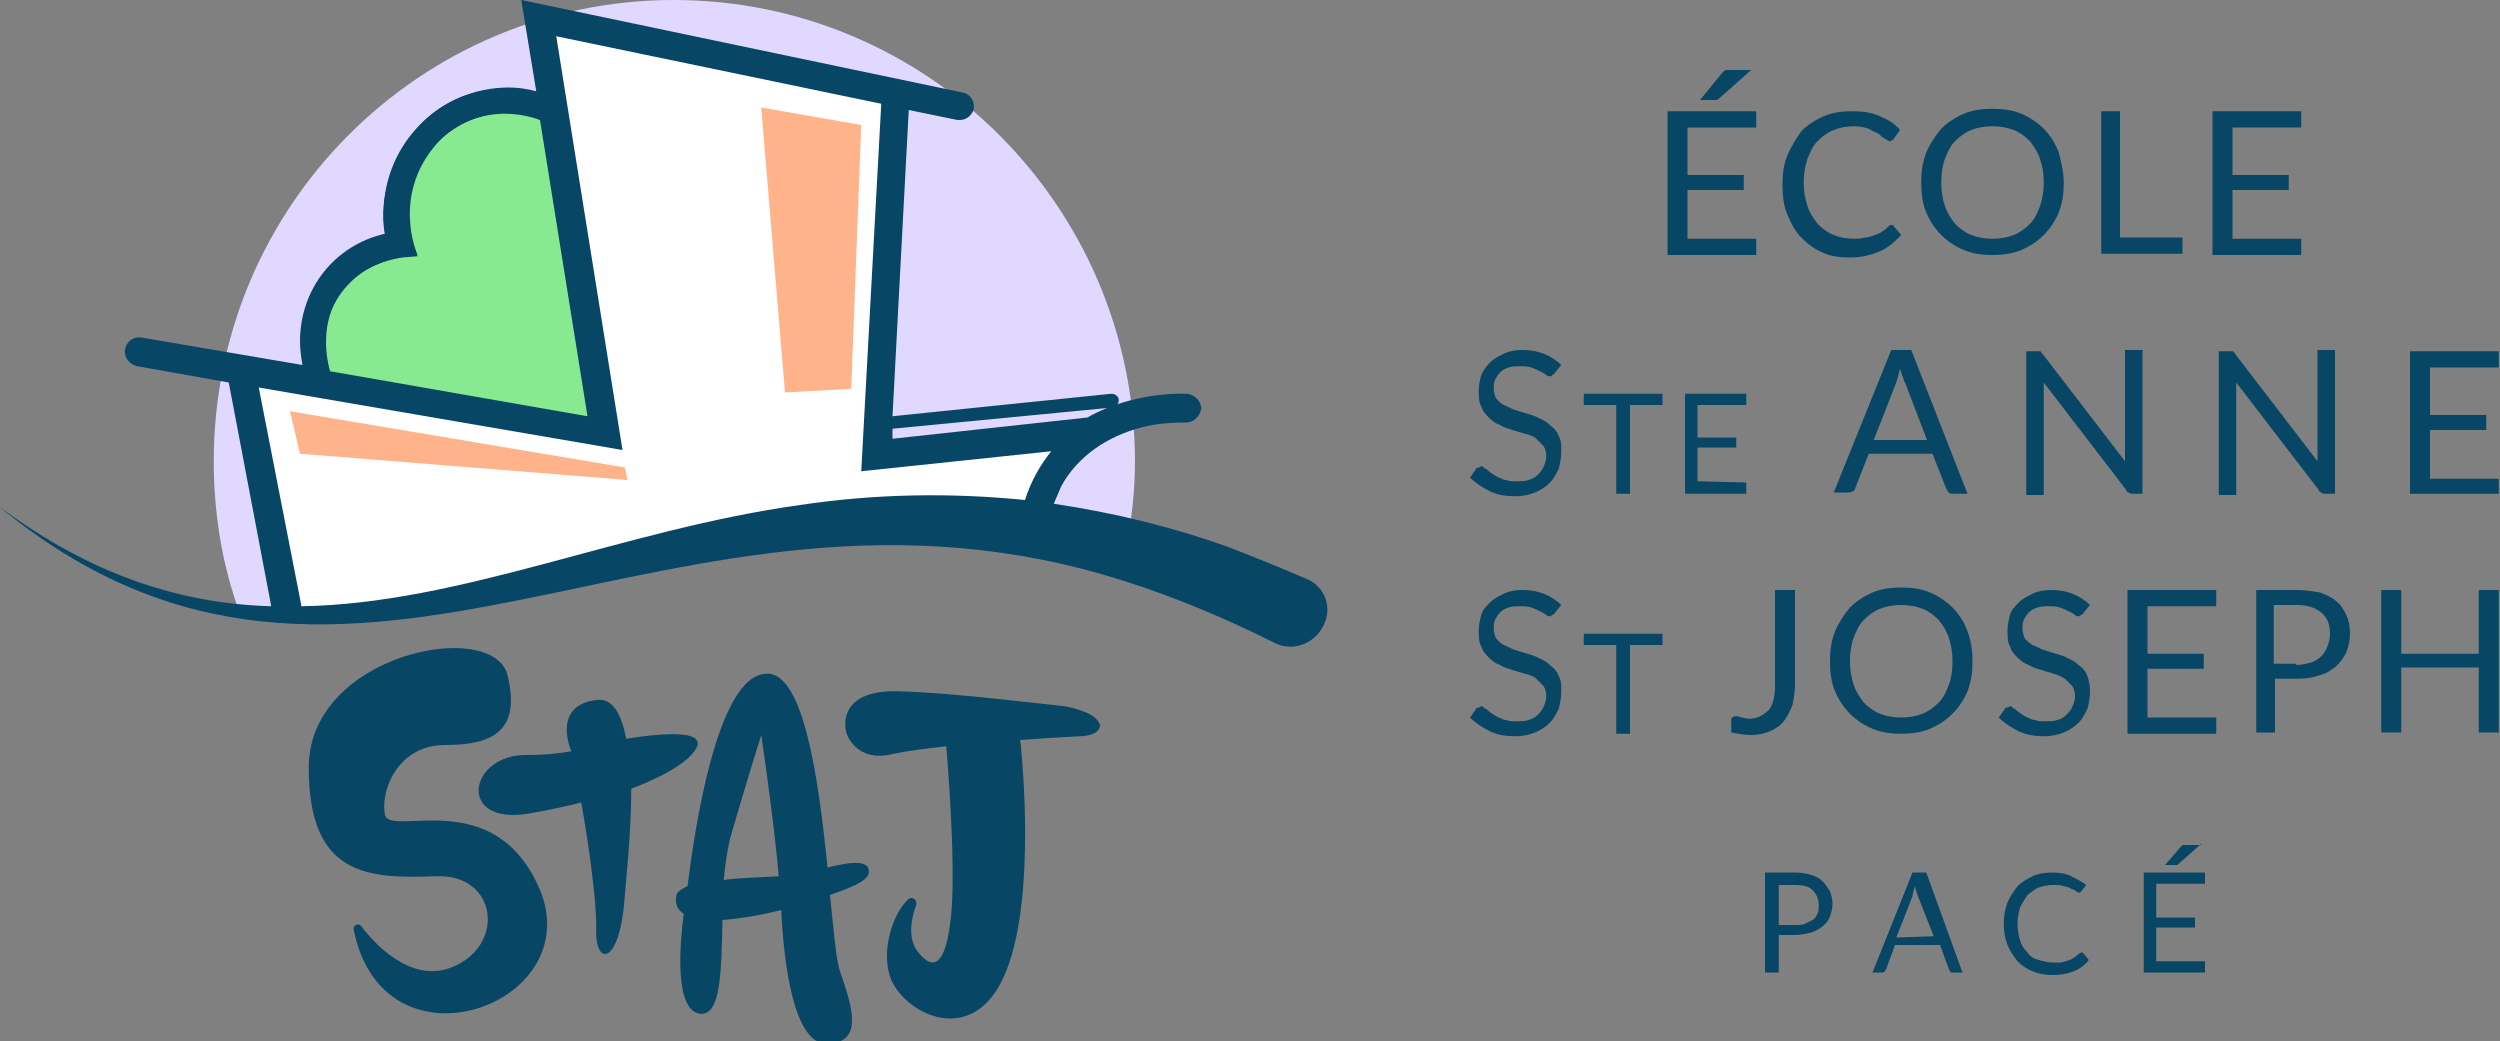 <?xml version="1.0" encoding="UTF-8"?> <!-- Generator: Adobe Illustrator 26.0.3, SVG Export Plug-In . SVG Version: 6.00 Build 0) --> <svg xmlns="http://www.w3.org/2000/svg" xmlns:xlink="http://www.w3.org/1999/xlink" version="1.1" id="Calque_1" x="0px" y="0px" viewBox="0 0 200 83.3" style="enable-background:new 0 0 200 83.3;" xml:space="preserve"><rect x="0" y="0" width="200" height="83.3" fill="#808080" stroke="none"/> <style type="text/css"> .st0{fill:#E0D8FF;} .st1{fill:#87E990;} .st2{fill:#FFFFFF;} .st3{fill:#FFB38B;} .st4{fill:#074665;} </style> <g> <g> <g> <path class="st0" d="M52.3,44.5C66,40.7,79.4,41.6,90,44.3c0.5-2.4,0.8-4.9,0.8-7.5C90.7,16.5,74.2,0,53.9,0S17.1,16.5,17.1,36.9 c0,4.3,0.7,8.4,2.1,12.2C23.6,49.6,33.6,49.6,52.3,44.5z"></path> <path class="st1" d="M47.9,11.7c-3.2-5.9-18.9-4-15.8,7.8c-7,0.3-11.9,13.3-0.1,15.4l19.7,2.9L47.9,11.7z"></path> <path class="st2" d="M82.8,43.3c0.4-4.6,4.5-8.6,4.5-8.6l-17.1,1.8l1.6-29l-28.6-6l5.3,33.2l-29.1-5l3.8,19.2 C36.2,50.5,64.5,38.7,82.8,43.3z"></path> <polygon class="st3" points="24,36.3 50.2,38.4 50,37.4 23.2,32.9 "></polygon> <polygon class="st3" points="68.9,10 60.9,8.6 62.8,31.4 68.1,31.1 "></polygon> <path class="st4" d="M104.5,46.3c-2.1-0.9-4.3-1.8-6.4-2.6c-4.5-1.6-9.1-2.7-13.8-3.4c0.2-0.5,0.4-0.9,0.6-1.4 c1.3-2.4,3.7-4,6.4-4.7c1.1-0.3,2.3-0.4,3.6-0.4c0.6,0,1.1-0.5,1.2-1.1c0-0.6-0.5-1.1-1.1-1.2c-3.3-0.1-6.3,0.9-8,1.9l-15.6,1.7 l0-0.8L89,32.6c0.3,0,0.5-0.3,0.5-0.6c0-0.3-0.3-0.5-0.6-0.5l-17.5,1.8l1.3-24.5l3.9,0.8c0.1,0,0.2,0,0.2,0c0.5,0,1-0.4,1.1-0.9 c0.1-0.6-0.3-1.2-0.9-1.3L41.7,0l1.2,7.3C42.1,7.1,41.5,7,40.7,7c-5.5,0-10,4.5-10,10c0,0.6,0,1.2,0.1,1.7 c-4,0.9-6.8,4.4-6.8,8.6c0,0.7,0.1,1.3,0.2,1.9l-12.9-2.2c-0.6-0.1-1.2,0.3-1.3,1c-0.1,0.6,0.4,1.2,1,1.3l7.3,1.3l3.4,17.9 c-7.1-0.2-14.3-2.4-21.8-8c28.5,23.5,53.6-5.7,90.1,6c4.1,1.3,8.1,3,11.9,4.9c1.5,0.8,3.3,0.1,4-1.4 C106.6,48.6,106,46.9,104.5,46.3z M32.2,20.6l1.2-0.1L33,19.3c-0.2-0.7-0.3-1.5-0.3-2.3c0-4.4,3.6-8,8-8c0.8,0,1.4,0,2.5,0.6 L47,33.3l-20.6-3.6C26.2,29,26,28.2,26,27.4C26,23.9,28.7,21,32.2,20.6z M64,40.4c-14.3,2-27.1,7.9-39.9,8.1c0,0,0-0.1,0-0.1 l-3.4-17.4l29.1,5L44.5,2.9l26,5.4l-1.6,29.4l15.2-1.6c-0.8,1-1.6,2.3-2.1,3.9C76,39.4,70,39.5,64,40.4z"></path> <path class="st4" d="M24.7,31.2c-1.4-4.5-0.2-7.4,1-9c1.4-1.9,3.5-3,5.1-3.4c-0.6-3.1,0.7-6.8,3.2-9.2c2.9-2.7,6.9-3.2,11-1.4 L44.2,10c-4.5-2.1-7.8,0-8.8,1c-4.3,4.3-2,9.4-2,9.4s-4.2,0.2-6.1,2.9c-1.3,1.9-1.6,4.3-0.7,7.2L24.7,31.2z"></path> </g> <g> <path class="st4" d="M28.3,74.4c-0.1-0.4,0.4-0.6,0.6-0.3c1.3,1.7,4.1,4.5,7.2,3.3c4.4-1.7,3.7-7.5-1.2-7.3 c-5.5,0.2-10.2,0-10.2-8.7c0-9.1,14.7-12,15.9-7.4c1.1,4.5-1.2,5.6-5,5.6c-3.8,0-5.2,3.7-4.8,5.6c0.5,1.8,8.8-2.5,12.4,6 C47,80.4,30.7,86.3,28.3,74.4z"></path> <path class="st4" d="M69.5,69.8c0.1-1-1.3-0.9-3.3-0.4c-0.7-7-1.9-15.7-4.9-15.5c-4,0.1-5.8,13-6.3,17c-0.5,0.2-0.9,0.5-0.9,0.8 c-0.1,0.6,0.1,1.1,0.6,1.4c-0.3,2.3-0.8,7.7,1.3,8c1.7,0.2,1.7-3.5,1.8-7.5c1.2-0.1,2.7-0.3,4.7-0.8c0.2,4.3,1,10.8,3.7,10.7 c2.9-0.1,2-2.9,1-5.8c-0.3-0.8-0.5-3.2-0.8-6.1C67.8,71.1,69.5,70.5,69.5,69.8z M58.4,67.1c1.3-4.5,2.5-8.3,2.5-8.3 s1,6.7,1.4,11.3c-1.4,0.1-3,0.1-4.4,0.3C58,69.2,58.2,68,58.4,67.1z"></path> <path class="st4" d="M50.1,59.1c-0.4-2-1.1-3.3-2.4-3.1c-3.1,0.4-2.4,3.1-2,4.1c-1.1,0.2-2.3,0.3-3.5,0.3c-4.7-0.1-5.7,5.6,0,4.7 c0,0,1.9-0.3,4.3-0.9c0.6,3.3,1.2,7.8,1.2,9.8c-0.2,3.3,1.7,3.3,2.2-1.4c0.2-2.3,0.6-6.1,0.6-9.5c1.8-0.7,3.5-1.5,4.6-2.5 C57.7,58.1,52.6,58.7,50.1,59.1z"></path> <path class="st4" d="M86.9,57c-0.5-0.2-1.1-0.4-1.7-0.5c-2.1-0.2-9.1-1.1-13.4-1.2c-5.1-0.1-4.1,3.3-4.1,3.3s0.7,2.5,3.8,1.7 c0.9-0.2,2.4-0.4,4.2-0.6v0c0,0,0.8,9.1,0.4,13.4c-0.4,4.3-1.5,4.6-2.7,3c-0.8-1-0.5-2.7-0.1-3.7c0.1-0.4-0.3-0.7-0.6-0.5 c-1.5,1.4-2.3,4.7-1.3,6.7c1.3,2.5,5.6,4.6,8.2,0.8c3.6-5.2,2.1-19.3,2.1-19.3s0-0.4-0.1-0.9c2.7-0.2,4.8-0.3,4.8-0.3 s1.6,0,1.6-0.9C87.9,57.6,87.4,57.2,86.9,57z"></path> </g> </g> <g> <g> <path class="st4" d="M140.5,19.1v1.3h-7.1V8.9h7.1v1.3H135V14h4.5v1.2H135v3.9H140.5z M140.1,5.6l-2.6,2.3 c-0.1,0.1-0.2,0.1-0.2,0.1c-0.1,0-0.2,0-0.3,0h-1l1.8-2.2c0.1-0.1,0.2-0.2,0.3-0.2c0.1,0,0.2,0,0.4,0 C138.5,5.6,140.1,5.6,140.1,5.6z"></path> <path class="st4" d="M151.3,18c0.1,0,0.2,0,0.2,0.1l0.6,0.7c-0.5,0.5-1,1-1.7,1.3c-0.7,0.3-1.5,0.5-2.4,0.5 c-0.8,0-1.6-0.1-2.2-0.4c-0.7-0.3-1.2-0.7-1.7-1.2c-0.5-0.5-0.8-1.1-1.1-1.8c-0.3-0.7-0.4-1.5-0.4-2.4s0.1-1.7,0.4-2.4 c0.3-0.7,0.7-1.3,1.1-1.9c0.5-0.5,1.1-0.9,1.8-1.2c0.7-0.3,1.4-0.4,2.3-0.4s1.5,0.1,2.2,0.4s1.2,0.6,1.6,1.1l-0.5,0.7 c0,0.1-0.1,0.1-0.1,0.1c-0.1,0-0.1,0.1-0.2,0.1c-0.1,0-0.2-0.1-0.4-0.2s-0.3-0.2-0.5-0.4c-0.2-0.1-0.5-0.2-0.8-0.4 c-0.3-0.1-0.7-0.2-1.2-0.2c-0.6,0-1.1,0.1-1.6,0.3c-0.5,0.2-0.9,0.5-1.3,0.9c-0.4,0.4-0.6,0.9-0.8,1.4c-0.2,0.6-0.3,1.2-0.3,1.9 c0,0.7,0.1,1.3,0.3,1.9s0.5,1,0.8,1.4c0.4,0.4,0.8,0.7,1.3,0.9c0.5,0.2,1,0.3,1.6,0.3c0.3,0,0.6,0,0.9-0.1c0.3,0,0.5-0.1,0.8-0.2 s0.5-0.2,0.6-0.3c0.2-0.1,0.4-0.3,0.6-0.5C151.1,18,151.2,18,151.3,18z"></path> <path class="st4" d="M165.1,14.6c0,0.9-0.1,1.6-0.4,2.4c-0.3,0.7-0.7,1.3-1.2,1.8c-0.5,0.5-1.1,0.9-1.8,1.2 c-0.7,0.3-1.5,0.4-2.3,0.4c-0.8,0-1.6-0.1-2.3-0.4c-0.7-0.3-1.3-0.7-1.8-1.2c-0.5-0.5-0.9-1.1-1.2-1.8c-0.3-0.7-0.4-1.5-0.4-2.4 c0-0.9,0.1-1.6,0.4-2.4c0.3-0.7,0.7-1.3,1.2-1.9c0.5-0.5,1.1-0.9,1.8-1.2c0.7-0.3,1.5-0.4,2.3-0.4c0.8,0,1.6,0.1,2.3,0.4 c0.7,0.3,1.3,0.7,1.8,1.2c0.5,0.5,0.9,1.1,1.2,1.9C164.9,13,165.1,13.8,165.1,14.6z M163.5,14.6c0-0.7-0.1-1.3-0.3-1.9 s-0.5-1-0.8-1.4c-0.4-0.4-0.8-0.7-1.3-0.9c-0.5-0.2-1.1-0.3-1.7-0.3c-0.6,0-1.2,0.1-1.7,0.3c-0.5,0.2-0.9,0.5-1.3,0.9 c-0.4,0.4-0.6,0.9-0.8,1.4s-0.3,1.2-0.3,1.9c0,0.7,0.1,1.3,0.3,1.9c0.2,0.6,0.5,1,0.8,1.4c0.4,0.4,0.8,0.7,1.3,0.9 c0.5,0.2,1.1,0.3,1.7,0.3s1.2-0.1,1.7-0.3c0.5-0.2,0.9-0.5,1.3-0.9c0.4-0.4,0.6-0.9,0.8-1.4C163.4,15.9,163.5,15.3,163.5,14.6z"></path> <path class="st4" d="M174.6,19v1.3h-6.5V8.9h1.5V19H174.6L174.6,19z"></path> <path class="st4" d="M184.1,19.1v1.3h-7.1V8.9h7.1v1.3h-5.5V14h4.5v1.2h-4.5v3.9H184.1z"></path> </g> <g> <g> <path class="st4" d="M124.4,29.8c0,0.1-0.1,0.1-0.2,0.2s-0.1,0.1-0.2,0.1c-0.1,0-0.2,0-0.3-0.1c-0.1-0.1-0.3-0.2-0.5-0.3 c-0.2-0.1-0.4-0.2-0.7-0.3c-0.3-0.1-0.6-0.1-0.9-0.1c-0.4,0-0.6,0-0.9,0.1c-0.3,0.1-0.5,0.2-0.7,0.4c-0.2,0.2-0.3,0.4-0.4,0.6 c-0.1,0.2-0.1,0.5-0.1,0.7c0,0.3,0.1,0.6,0.2,0.8c0.2,0.2,0.4,0.4,0.6,0.5c0.3,0.1,0.6,0.3,0.9,0.4c0.3,0.1,0.7,0.2,1,0.3 c0.3,0.1,0.7,0.2,1,0.4c0.3,0.1,0.6,0.3,0.9,0.6c0.3,0.2,0.5,0.5,0.6,0.8c0.2,0.3,0.2,0.7,0.2,1.2c0,0.5-0.1,1-0.2,1.4 c-0.2,0.4-0.4,0.8-0.7,1.1c-0.3,0.3-0.7,0.6-1.2,0.8c-0.5,0.2-1,0.3-1.6,0.3c-0.7,0-1.4-0.1-2-0.4c-0.6-0.3-1.1-0.6-1.6-1.1 l0.5-0.7c0-0.1,0.1-0.1,0.2-0.1c0.1,0,0.1-0.1,0.2-0.1s0.1,0,0.2,0.1c0.1,0.1,0.2,0.1,0.3,0.2c0.1,0.1,0.2,0.2,0.4,0.3 c0.1,0.1,0.3,0.2,0.5,0.3c0.2,0.1,0.4,0.2,0.6,0.2c0.2,0.1,0.5,0.1,0.8,0.1c0.4,0,0.7,0,1-0.1c0.3-0.1,0.5-0.2,0.7-0.4 s0.4-0.4,0.5-0.7c0.1-0.2,0.2-0.5,0.2-0.8c0-0.4-0.1-0.6-0.2-0.8c-0.2-0.2-0.4-0.4-0.6-0.6c-0.2-0.2-0.5-0.3-0.9-0.4 c-0.3-0.1-0.7-0.2-1-0.3c-0.3-0.1-0.7-0.2-1-0.4c-0.3-0.1-0.6-0.3-0.9-0.6c-0.2-0.2-0.5-0.5-0.6-0.9c-0.2-0.3-0.2-0.8-0.2-1.3 c0-0.4,0.1-0.8,0.2-1.2c0.2-0.4,0.4-0.7,0.7-1c0.3-0.3,0.7-0.5,1.1-0.7c0.4-0.2,0.9-0.3,1.5-0.3c0.6,0,1.2,0.1,1.7,0.3 c0.5,0.2,1,0.5,1.4,0.9L124.4,29.8z"></path> <path class="st4" d="M133,32.4h-2.6v7.1h-1.1v-7.1h-2.6v-0.9h6.3L133,32.4L133,32.4z"></path> <path class="st4" d="M139.7,38.6v0.9h-4.9v-8h4.9v0.9h-3.9V35h3.1v0.8h-3.1v2.7L139.7,38.6L139.7,38.6z"></path> </g> <path class="st4" d="M157.4,39.5h-1.2c-0.1,0-0.2,0-0.3-0.1s-0.1-0.2-0.2-0.3l-1.1-2.8h-5.1l-1.1,2.8c0,0.1-0.1,0.2-0.2,0.2 c-0.1,0.1-0.2,0.1-0.3,0.1h-1.2l4.6-11.4h1.6L157.4,39.5z M154.2,35.3l-1.8-4.7c-0.1-0.1-0.1-0.3-0.2-0.5 c-0.1-0.2-0.1-0.4-0.2-0.6c-0.1,0.4-0.2,0.8-0.3,1.1l-1.8,4.6H154.2L154.2,35.3z"></path> <path class="st4" d="M171.4,28.1v11.4h-0.8c-0.1,0-0.2,0-0.3-0.1c-0.1,0-0.2-0.1-0.2-0.2l-6.6-8.6c0,0.1,0,0.3,0,0.4 c0,0.1,0,0.2,0,0.4v8.2h-1.4V28.1h0.8c0.1,0,0.1,0,0.2,0c0,0,0.1,0,0.1,0c0,0,0.1,0,0.1,0.1s0.1,0.1,0.1,0.1l6.6,8.6 c0-0.1,0-0.3,0-0.4c0-0.1,0-0.2,0-0.4v-8.1H171.4L171.4,28.1z"></path> <path class="st4" d="M186.8,28.1v11.4H186c-0.1,0-0.2,0-0.3-0.1c-0.1,0-0.2-0.1-0.2-0.2l-6.6-8.6c0,0.1,0,0.3,0,0.4 c0,0.1,0,0.2,0,0.4v8.2h-1.4V28.1h0.8c0.1,0,0.1,0,0.2,0c0,0,0.1,0,0.1,0c0,0,0.1,0,0.1,0.1c0.1,0,0.1,0.1,0.1,0.1l6.6,8.6 c0-0.1,0-0.3,0-0.4c0-0.1,0-0.2,0-0.4v-8.1H186.8L186.8,28.1z"></path> <path class="st4" d="M199.9,38.2v1.3h-7.1V28.1h7.1v1.3h-5.5v3.8h4.5v1.2h-4.5v3.9H199.9L199.9,38.2z"></path> </g> <g> <g> <path class="st4" d="M124.4,49c0,0.1-0.1,0.1-0.2,0.2c-0.1,0-0.1,0.1-0.2,0.1c-0.1,0-0.2,0-0.3-0.1c-0.1-0.1-0.3-0.2-0.5-0.3 c-0.2-0.1-0.4-0.2-0.7-0.3c-0.3-0.1-0.6-0.1-0.9-0.1c-0.4,0-0.6,0-0.9,0.1c-0.3,0.1-0.5,0.2-0.7,0.4c-0.2,0.2-0.3,0.4-0.4,0.6 c-0.1,0.2-0.1,0.5-0.1,0.7c0,0.3,0.1,0.6,0.2,0.8c0.2,0.2,0.4,0.4,0.6,0.5c0.3,0.1,0.6,0.3,0.9,0.4c0.3,0.1,0.7,0.2,1,0.3 c0.3,0.1,0.7,0.2,1,0.4c0.3,0.1,0.6,0.3,0.9,0.6c0.3,0.2,0.5,0.5,0.6,0.8c0.2,0.3,0.2,0.7,0.2,1.2c0,0.5-0.1,1-0.2,1.4 c-0.2,0.4-0.4,0.8-0.7,1.1c-0.3,0.3-0.7,0.6-1.2,0.8c-0.5,0.2-1,0.3-1.6,0.3c-0.7,0-1.4-0.1-2-0.4c-0.6-0.3-1.1-0.6-1.6-1.1 l0.5-0.7c0-0.1,0.1-0.1,0.2-0.1c0.1,0,0.1-0.1,0.2-0.1s0.1,0,0.2,0.1c0.1,0.1,0.2,0.1,0.3,0.2c0.1,0.1,0.2,0.2,0.4,0.3 c0.1,0.1,0.3,0.2,0.5,0.3c0.2,0.1,0.4,0.2,0.6,0.2c0.2,0.1,0.5,0.1,0.8,0.1c0.4,0,0.7,0,1-0.1c0.3-0.1,0.5-0.2,0.7-0.4 c0.2-0.2,0.4-0.4,0.5-0.7c0.1-0.2,0.2-0.5,0.2-0.8c0-0.4-0.1-0.6-0.2-0.8c-0.2-0.2-0.4-0.4-0.6-0.6c-0.2-0.2-0.5-0.3-0.9-0.4 c-0.3-0.1-0.7-0.2-1-0.3c-0.3-0.1-0.7-0.2-1-0.4c-0.3-0.1-0.6-0.3-0.9-0.6c-0.2-0.2-0.5-0.5-0.6-0.9c-0.2-0.3-0.2-0.8-0.2-1.3 c0-0.4,0.1-0.8,0.2-1.2s0.4-0.7,0.7-1c0.3-0.3,0.7-0.5,1.1-0.7s0.9-0.3,1.5-0.3c0.6,0,1.2,0.1,1.7,0.3c0.5,0.2,1,0.5,1.4,0.9 L124.4,49z"></path> <path class="st4" d="M133,51.6h-2.6v7.1h-1.1v-7.1h-2.6v-0.9h6.3L133,51.6L133,51.6z"></path> </g> <path class="st4" d="M143.6,54.7c0,0.6-0.1,1.2-0.2,1.7c-0.2,0.5-0.4,0.9-0.7,1.3c-0.3,0.4-0.7,0.6-1.1,0.8 c-0.5,0.2-1,0.3-1.5,0.3c-0.5,0-1.1-0.1-1.6-0.2c0-0.2,0-0.3,0-0.5s0-0.3,0-0.5c0-0.1,0-0.2,0.1-0.2c0.1-0.1,0.1-0.1,0.3-0.1 c0.1,0,0.2,0,0.4,0.1c0.2,0,0.4,0.1,0.6,0.1c0.4,0,0.7-0.1,0.9-0.2s0.5-0.3,0.7-0.5c0.2-0.2,0.3-0.5,0.4-0.9 c0.1-0.4,0.1-0.8,0.1-1.2v-7.5h1.6L143.6,54.7L143.6,54.7z"></path> <path class="st4" d="M157.8,52.9c0,0.9-0.1,1.6-0.4,2.4c-0.3,0.7-0.7,1.3-1.2,1.8c-0.5,0.5-1.1,0.9-1.8,1.2 c-0.7,0.3-1.5,0.4-2.3,0.4s-1.6-0.1-2.3-0.4c-0.7-0.3-1.3-0.7-1.8-1.2c-0.5-0.5-0.9-1.1-1.2-1.8c-0.3-0.7-0.4-1.5-0.4-2.4 s0.1-1.6,0.4-2.4c0.3-0.7,0.7-1.3,1.2-1.9c0.5-0.5,1.1-0.9,1.8-1.2c0.7-0.3,1.5-0.4,2.3-0.4s1.6,0.1,2.3,0.4 c0.7,0.3,1.3,0.7,1.8,1.2c0.5,0.5,0.9,1.1,1.2,1.9C157.7,51.3,157.8,52.1,157.8,52.9z M156.2,52.9c0-0.7-0.1-1.3-0.3-1.9 s-0.5-1-0.8-1.4c-0.4-0.4-0.8-0.7-1.3-0.9c-0.5-0.2-1.1-0.3-1.7-0.3c-0.6,0-1.2,0.1-1.7,0.3c-0.5,0.2-0.9,0.5-1.3,0.9 c-0.4,0.4-0.6,0.9-0.8,1.4s-0.3,1.2-0.3,1.9c0,0.7,0.1,1.3,0.3,1.9c0.2,0.6,0.5,1,0.8,1.4c0.4,0.4,0.8,0.7,1.3,0.9 c0.5,0.2,1.1,0.3,1.7,0.3s1.2-0.1,1.7-0.3c0.5-0.2,0.9-0.5,1.3-0.9c0.4-0.4,0.6-0.9,0.8-1.4C156.1,54.3,156.2,53.7,156.2,52.9z"></path> <path class="st4" d="M166.7,49c0,0.1-0.1,0.1-0.2,0.2c-0.1,0-0.1,0.1-0.2,0.1c-0.1,0-0.2,0-0.3-0.1c-0.1-0.1-0.3-0.2-0.5-0.3 c-0.2-0.1-0.4-0.2-0.7-0.3c-0.3-0.1-0.6-0.1-0.9-0.1s-0.6,0-0.9,0.1c-0.3,0.1-0.5,0.2-0.7,0.4c-0.2,0.2-0.3,0.4-0.4,0.6 c-0.1,0.2-0.1,0.5-0.1,0.7c0,0.3,0.1,0.6,0.2,0.8c0.2,0.2,0.4,0.4,0.6,0.5c0.3,0.1,0.6,0.3,0.9,0.4c0.3,0.1,0.7,0.2,1,0.3 c0.3,0.1,0.7,0.2,1,0.4c0.3,0.1,0.6,0.3,0.9,0.6c0.3,0.2,0.5,0.5,0.6,0.8s0.2,0.7,0.2,1.2c0,0.5-0.1,1-0.2,1.4 c-0.2,0.4-0.4,0.8-0.7,1.1c-0.3,0.3-0.7,0.6-1.2,0.8c-0.5,0.2-1,0.3-1.6,0.3c-0.7,0-1.4-0.1-2-0.4c-0.6-0.3-1.1-0.6-1.6-1.1 l0.5-0.7c0-0.1,0.1-0.1,0.2-0.1c0.1,0,0.1-0.1,0.2-0.1c0.1,0,0.1,0,0.2,0.1c0.1,0.1,0.2,0.1,0.3,0.2c0.1,0.1,0.2,0.2,0.4,0.3 c0.1,0.1,0.3,0.2,0.5,0.3c0.2,0.1,0.4,0.2,0.6,0.2c0.2,0.1,0.5,0.1,0.8,0.1c0.4,0,0.7,0,1-0.1c0.3-0.1,0.5-0.2,0.7-0.4 c0.2-0.2,0.4-0.4,0.5-0.7c0.1-0.2,0.2-0.5,0.2-0.8c0-0.4-0.1-0.6-0.2-0.8c-0.2-0.2-0.4-0.4-0.6-0.6c-0.2-0.1-0.5-0.3-0.9-0.4 c-0.3-0.1-0.7-0.2-1-0.3c-0.3-0.1-0.7-0.2-1-0.4c-0.3-0.1-0.6-0.3-0.9-0.6s-0.5-0.5-0.6-0.9c-0.2-0.3-0.2-0.8-0.2-1.3 c0-0.4,0.1-0.8,0.2-1.2s0.4-0.7,0.7-1c0.3-0.3,0.7-0.5,1.1-0.7s0.9-0.3,1.5-0.3c0.6,0,1.2,0.1,1.7,0.3c0.5,0.2,1,0.5,1.4,0.9 L166.7,49z"></path> <path class="st4" d="M177.3,57.4v1.3h-7.1V47.2h7.1v1.3h-5.5v3.8h4.5v1.2h-4.5v3.9H177.3L177.3,57.4z"></path> <path class="st4" d="M183.7,47.2c0.7,0,1.3,0.1,1.9,0.2c0.5,0.2,1,0.4,1.3,0.7c0.4,0.3,0.6,0.7,0.8,1.1c0.2,0.4,0.3,0.9,0.3,1.5 c0,0.5-0.1,1-0.3,1.5c-0.2,0.4-0.5,0.8-0.8,1.1c-0.4,0.3-0.8,0.6-1.3,0.7c-0.5,0.2-1.1,0.3-1.8,0.3h-1.8v4.3h-1.5V47.2 L183.7,47.2L183.7,47.2z M183.7,53.2c0.4,0,0.8-0.1,1.2-0.2c0.3-0.1,0.6-0.3,0.8-0.5c0.2-0.2,0.4-0.5,0.5-0.8 c0.1-0.3,0.2-0.6,0.2-1c0-0.7-0.2-1.3-0.7-1.7c-0.5-0.4-1.1-0.6-2-0.6h-1.8v4.7H183.7L183.7,53.2z"></path> <path class="st4" d="M199.9,47.2v11.4h-1.6v-5.2h-6.2v5.2h-1.6V47.2h1.6v5.1h6.2v-5.1H199.9z"></path> </g> <g> <path class="st4" d="M143.6,69.8c0.5,0,1,0.1,1.3,0.2c0.4,0.1,0.7,0.3,0.9,0.5s0.4,0.5,0.6,0.8c0.1,0.3,0.2,0.6,0.2,1 c0,0.4-0.1,0.7-0.2,1c-0.1,0.3-0.3,0.6-0.6,0.8c-0.2,0.2-0.6,0.4-0.9,0.5c-0.4,0.1-0.8,0.2-1.3,0.2h-1.3v3h-1.1v-8L143.6,69.8 L143.6,69.8z M143.6,74c0.3,0,0.6,0,0.8-0.1c0.2-0.1,0.4-0.2,0.6-0.3c0.2-0.1,0.3-0.3,0.4-0.5c0.1-0.2,0.1-0.4,0.1-0.7 c0-0.5-0.2-0.9-0.5-1.2c-0.3-0.3-0.8-0.4-1.4-0.4h-1.3V74H143.6L143.6,74z"></path> <path class="st4" d="M157,77.8h-0.8c-0.1,0-0.2,0-0.2-0.1s-0.1-0.1-0.1-0.2l-0.7-1.9h-3.6l-0.7,1.9c0,0.1-0.1,0.1-0.1,0.2 c-0.1,0.1-0.1,0.1-0.2,0.1h-0.8l3.2-8h1.1L157,77.8z M154.7,74.9l-1.3-3.3c0-0.1-0.1-0.2-0.1-0.3c0-0.1-0.1-0.3-0.1-0.4 c-0.1,0.3-0.2,0.6-0.2,0.8l-1.3,3.3L154.7,74.9L154.7,74.9z"></path> <path class="st4" d="M166.5,76.2c0.1,0,0.1,0,0.2,0.1l0.4,0.5c-0.3,0.4-0.7,0.7-1.2,0.9c-0.5,0.2-1,0.3-1.7,0.3 c-0.6,0-1.1-0.1-1.6-0.3c-0.5-0.2-0.9-0.5-1.2-0.8c-0.3-0.4-0.6-0.8-0.8-1.3s-0.3-1.1-0.3-1.7s0.1-1.2,0.3-1.7 c0.2-0.5,0.5-0.9,0.8-1.3c0.4-0.4,0.8-0.6,1.2-0.8s1-0.3,1.6-0.3c0.6,0,1.1,0.1,1.5,0.3s0.8,0.4,1.2,0.7l-0.4,0.5 c0,0-0.1,0.1-0.1,0.1c0,0-0.1,0-0.1,0c-0.1,0-0.1,0-0.2-0.1c-0.1-0.1-0.2-0.1-0.4-0.2c-0.2-0.1-0.4-0.2-0.6-0.2 c-0.2-0.1-0.5-0.1-0.9-0.1c-0.4,0-0.8,0.1-1.1,0.2c-0.3,0.1-0.6,0.4-0.9,0.6c-0.2,0.3-0.4,0.6-0.6,1c-0.1,0.4-0.2,0.8-0.2,1.3 s0.1,1,0.2,1.3c0.1,0.4,0.3,0.7,0.6,1c0.2,0.3,0.5,0.5,0.9,0.6s0.7,0.2,1.1,0.2c0.2,0,0.5,0,0.6,0c0.2,0,0.4-0.1,0.5-0.1 c0.2-0.1,0.3-0.1,0.5-0.2c0.1-0.1,0.3-0.2,0.4-0.3C166.4,76.2,166.5,76.2,166.5,76.2z"></path> <path class="st4" d="M176.4,76.9v0.9h-4.9v-8h4.9v0.9h-3.9v2.7h3.1v0.8h-3.1v2.7L176.4,76.9L176.4,76.9z M176.1,67.5l-1.8,1.6 c-0.1,0.1-0.1,0.1-0.2,0.1c-0.1,0-0.1,0-0.2,0h-0.7l1.3-1.5c0.1-0.1,0.1-0.1,0.2-0.1s0.2,0,0.3,0H176.1L176.1,67.5z"></path> </g> </g> </g> </svg> 